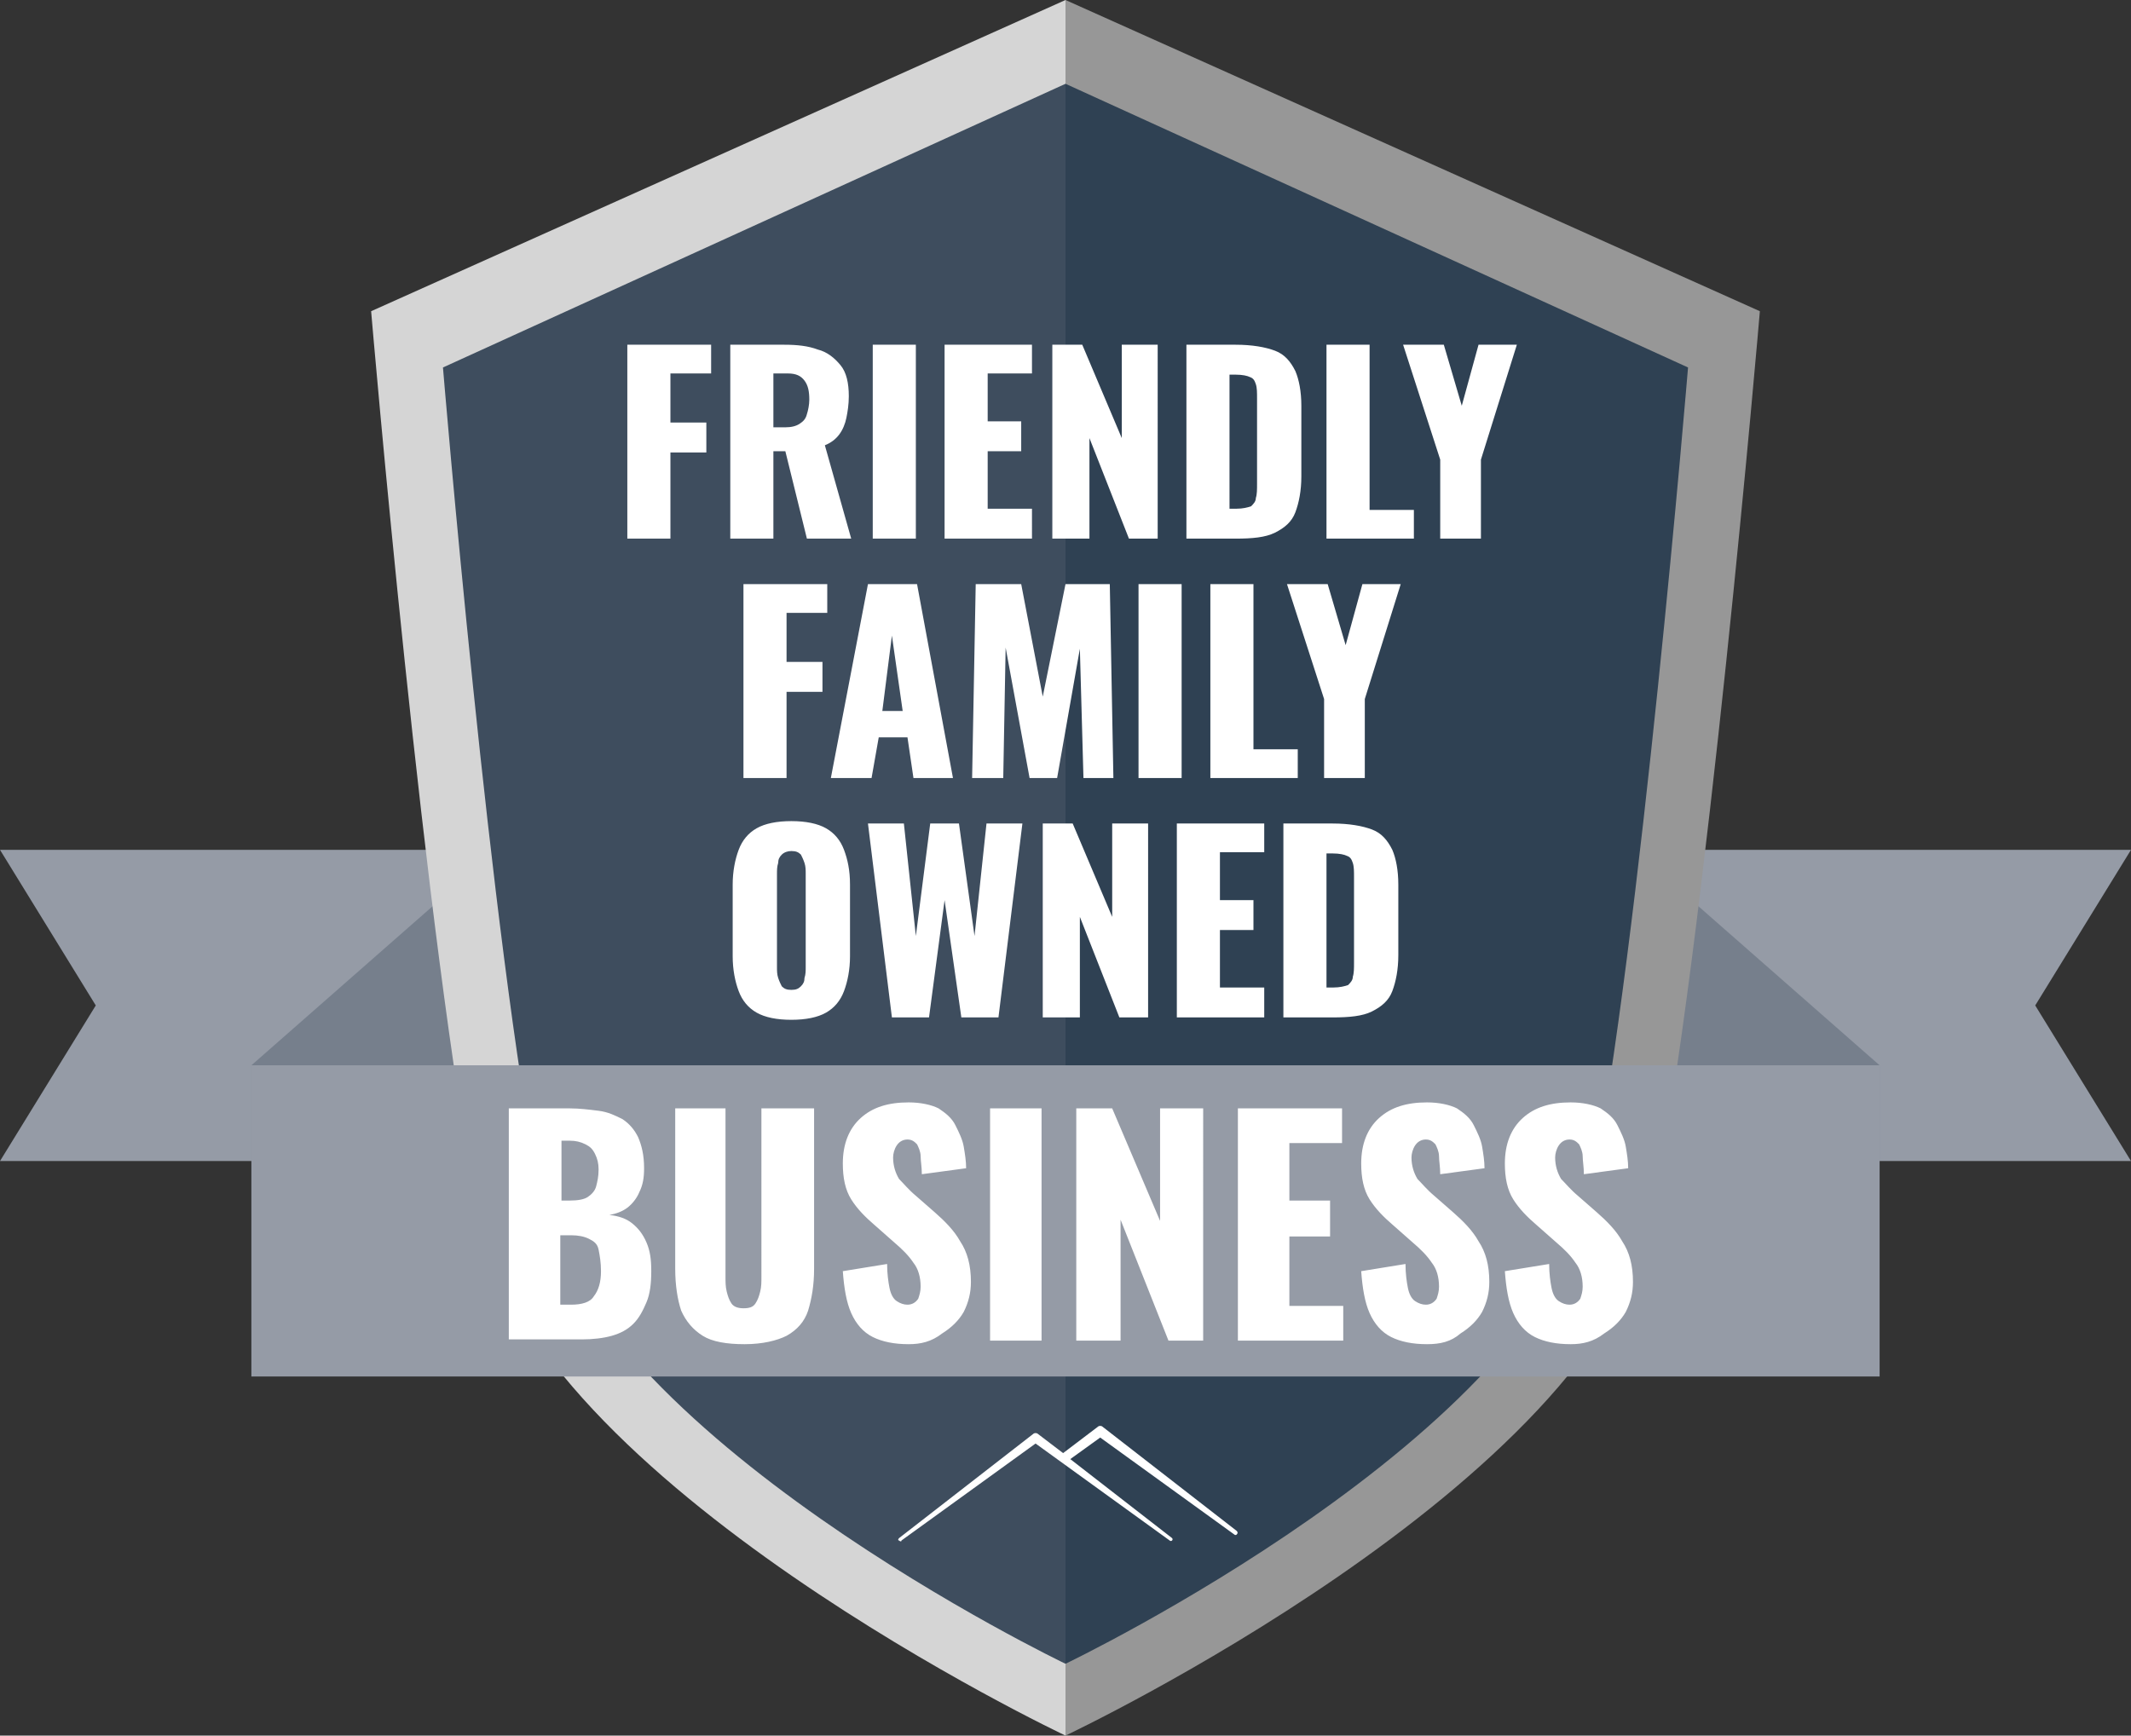 <?xml version="1.0" encoding="utf-8"?>
<!-- Generator: Adobe Illustrator 28.2.0, SVG Export Plug-In . SVG Version: 6.00 Build 0)  -->
<svg version="1.1" id="Layer_1" xmlns="http://www.w3.org/2000/svg" xmlns:xlink="http://www.w3.org/1999/xlink" x="0px" y="0px"
	 viewBox="0 0 178 145" style="enable-background:new 0 0 178 145;" xml:space="preserve">
<rect x="0" y="0" width="178" height="145" fill="#333333" stroke="none"/>
<style type="text/css">
	.st0{fill:#959BA6;}
	.st1{fill:#767F8C;}
	.st2{fill:#D5D5D5;}
	.st3{fill:#979797;}
	.st4{fill:#3E4D5E;}
	.st5{fill:#2F4153;}
	.st6{fill:#FFFFFF;}
</style>
<path class="st0" d="M0,71h178l-8,13l8,13H0l8-13L0,71z"/>
<path class="st1" d="M21,89l20.5-18v26L21,115V89z"/>
<path class="st1" d="M157,89l-20.5-18v26l20.5,18V89z"/>
<path class="st2" d="M31,26L89,0v145c0,0-44.5-21-49-43.5S31,26,31,26z"/>
<path class="st3" d="M147,26L89,0v145c0,0,44.5-21,49-43.5S147,26,147,26z"/>
<path class="st4" d="M37,30.7L89,7v132c0,0-39.9-19.1-43.9-39.6C41,78.9,37,30.7,37,30.7z"/>
<path class="st5" d="M141,30.7L89,7v132c0,0,39.9-19.1,43.9-39.6C137,78.9,141,30.7,141,30.7z"/>
<path class="st6" d="M52.4,45V28.8h7v2.4H56v4.1h3v2.5h-3V45H52.4z M61,45V28.8h4.5c1.1,0,2,0.1,2.8,0.4c0.8,0.2,1.4,0.7,1.9,1.3
	c0.5,0.6,0.7,1.5,0.7,2.6c0,0.7-0.1,1.3-0.2,1.8c-0.1,0.5-0.3,1-0.6,1.4c-0.3,0.4-0.7,0.7-1.2,0.9l2.2,7.8h-3.7l-1.8-7.3h-1V45H61z
	 M64.6,35.7h1c0.5,0,0.9-0.1,1.2-0.3c0.3-0.2,0.5-0.4,0.6-0.8c0.1-0.3,0.2-0.8,0.2-1.2c0-0.7-0.1-1.2-0.4-1.6
	c-0.3-0.4-0.7-0.6-1.4-0.6h-1.2V35.7z M72.9,45V28.8h3.6V45H72.9z M78.9,45V28.8h7.3v2.4h-3.7v4h2.8v2.5h-2.8v4.8h3.7V45H78.9z
	 M87.9,45V28.8h2.5l3.3,7.8v-7.8h3V45h-2.4l-3.3-8.4V45H87.9z M99.1,45V28.8h4.1c1.4,0,2.5,0.2,3.3,0.5c0.8,0.3,1.3,0.9,1.7,1.7
	c0.3,0.7,0.5,1.7,0.5,2.9v5.9c0,1.2-0.2,2.2-0.5,3c-0.3,0.8-0.9,1.3-1.7,1.7c-0.8,0.4-1.9,0.5-3.3,0.5H99.1z M102.7,42.5h0.6
	c0.5,0,0.9-0.1,1.2-0.2c0.2-0.2,0.4-0.4,0.4-0.7c0.1-0.3,0.1-0.7,0.1-1.2v-7.1c0-0.5,0-0.9-0.1-1.2c-0.1-0.3-0.2-0.5-0.5-0.6
	c-0.2-0.1-0.6-0.2-1.2-0.2h-0.5V42.5z M110.8,45V28.8h3.6v13.8h3.7V45H110.8z M120.3,45v-6.6l-3.1-9.6h3.4l1.5,5.1l1.4-5.1h3.2
	l-3,9.6V45H120.3z M62.1,65V48.8h7v2.4h-3.4v4.1h3v2.5h-3V65H62.1z M69.4,65l3.1-16.2h4.1l3,16.2h-3.3l-0.5-3.4h-2.4L72.8,65H69.4z
	 M73.7,59.4h1.7l-0.9-6.3L73.7,59.4z M81.2,65l0.3-16.2h3.8l1.8,9.4l1.9-9.4h3.7L93,65h-2.5l-0.3-10.8L88.3,65H86l-2-10.9L83.8,65
	H81.2z M95.1,65V48.8h3.6V65H95.1z M101.1,65V48.8h3.6v13.8h3.7V65H101.1z M110.6,65v-6.6l-3.1-9.6h3.4l1.5,5.1l1.4-5.1h3.2l-3,9.6
	V65H110.6z M66.1,85.2c-1.2,0-2.2-0.2-2.9-0.6c-0.7-0.4-1.2-1-1.5-1.8c-0.3-0.8-0.5-1.8-0.5-2.9v-6c0-1.1,0.2-2.1,0.5-2.9
	c0.3-0.8,0.8-1.4,1.5-1.8c0.7-0.4,1.7-0.6,2.9-0.6c1.2,0,2.2,0.2,2.9,0.6c0.7,0.4,1.2,1,1.5,1.8c0.3,0.8,0.5,1.7,0.5,2.9v6
	c0,1.1-0.2,2.1-0.5,2.9c-0.3,0.8-0.8,1.4-1.5,1.8C68.3,85,67.3,85.2,66.1,85.2z M66.1,82.7c0.4,0,0.6-0.1,0.8-0.3
	c0.2-0.2,0.3-0.4,0.3-0.7c0.1-0.3,0.1-0.6,0.1-0.9V73c0-0.3,0-0.6-0.1-0.9c-0.1-0.3-0.2-0.5-0.3-0.7c-0.2-0.2-0.4-0.3-0.8-0.3
	c-0.3,0-0.6,0.1-0.8,0.3c-0.2,0.2-0.3,0.4-0.3,0.7c-0.1,0.3-0.1,0.6-0.1,0.9v7.8c0,0.3,0,0.6,0.1,0.9c0.1,0.3,0.2,0.5,0.3,0.7
	C65.5,82.6,65.7,82.7,66.1,82.7z M74.5,85l-2-16.2h3l1,9.4l1.2-9.4h2.4l1.3,9.4l1-9.4h3L83.4,85h-3.1l-1.4-9.8L77.6,85H74.5z
	 M87.1,85V68.8h2.5l3.3,7.8v-7.8h3V85h-2.4l-3.3-8.4V85H87.1z M98.3,85V68.8h7.3v2.4h-3.7v4h2.8v2.5h-2.8v4.8h3.7V85H98.3z
	 M107.2,85V68.8h4.1c1.4,0,2.5,0.2,3.3,0.5c0.8,0.3,1.3,0.9,1.7,1.7c0.3,0.7,0.5,1.7,0.5,2.9v5.9c0,1.2-0.2,2.2-0.5,3
	c-0.3,0.8-0.9,1.3-1.7,1.7c-0.8,0.4-1.9,0.5-3.3,0.5H107.2z M110.8,82.5h0.6c0.5,0,0.9-0.1,1.2-0.2c0.2-0.2,0.4-0.4,0.4-0.7
	c0.1-0.3,0.1-0.7,0.1-1.2v-7.1c0-0.5,0-0.9-0.1-1.2c-0.1-0.3-0.2-0.5-0.5-0.6c-0.2-0.1-0.6-0.2-1.2-0.2h-0.5V82.5z"/>
<rect x="21" y="89" class="st0" width="136" height="26"/>
<path class="st6" d="M42.5,112V92.6h5.1c0.8,0,1.6,0.1,2.4,0.2c0.8,0.1,1.4,0.4,2,0.7c0.6,0.4,1,0.9,1.3,1.5
	c0.3,0.7,0.5,1.5,0.5,2.6c0,0.8-0.1,1.4-0.4,2c-0.2,0.5-0.6,1-1,1.3c-0.4,0.3-0.9,0.5-1.5,0.6c0.8,0.1,1.4,0.3,1.9,0.7
	c0.5,0.4,0.9,0.9,1.2,1.6c0.3,0.7,0.4,1.4,0.4,2.4c0,1-0.1,1.9-0.4,2.6c-0.3,0.7-0.6,1.3-1.1,1.8c-0.5,0.5-1.1,0.8-1.8,1
	c-0.7,0.2-1.6,0.3-2.5,0.3H42.5z M46.8,109h0.9c0.9,0,1.6-0.2,1.9-0.7c0.4-0.5,0.6-1.2,0.6-2.1c0-0.7-0.1-1.3-0.2-1.8
	s-0.4-0.7-0.8-0.9c-0.4-0.2-0.9-0.3-1.5-0.3h-0.9V109z M46.8,100.3h0.8c0.7,0,1.2-0.1,1.5-0.3c0.3-0.2,0.6-0.5,0.7-0.9
	c0.1-0.4,0.2-0.8,0.2-1.4c0-0.5-0.1-0.9-0.3-1.3c-0.2-0.4-0.4-0.6-0.8-0.8c-0.4-0.2-0.8-0.3-1.3-0.3h-0.7V100.3z M62.2,112.3
	c-1.5,0-2.7-0.2-3.5-0.7c-0.8-0.5-1.4-1.2-1.8-2.1c-0.3-0.9-0.5-2.1-0.5-3.5V92.6h4.2v14.1c0,0.4,0,0.8,0.1,1.2
	c0.1,0.4,0.2,0.7,0.4,1c0.2,0.3,0.6,0.4,1,0.4c0.5,0,0.8-0.1,1-0.4c0.2-0.3,0.3-0.6,0.4-1c0.1-0.4,0.1-0.8,0.1-1.2V92.6H68V106
	c0,1.4-0.2,2.5-0.5,3.5c-0.3,0.9-0.9,1.6-1.8,2.1C64.9,112,63.7,112.3,62.2,112.3z M75.9,112.3c-1.2,0-2.2-0.2-3-0.6
	c-0.8-0.4-1.4-1.1-1.8-2c-0.4-0.9-0.6-2.1-0.7-3.5l3.7-0.6c0,0.8,0.1,1.5,0.2,2c0.1,0.5,0.3,0.9,0.6,1.1c0.3,0.2,0.6,0.3,0.9,0.3
	c0.4,0,0.7-0.2,0.9-0.5c0.1-0.3,0.2-0.6,0.2-1c0-0.8-0.2-1.5-0.6-2c-0.4-0.6-0.9-1.1-1.6-1.7l-1.7-1.5c-0.7-0.6-1.4-1.3-1.9-2.1
	c-0.5-0.8-0.7-1.8-0.7-3c0-1.6,0.5-2.9,1.5-3.8c1-0.9,2.3-1.3,4-1.3c1,0,1.9,0.2,2.5,0.5c0.6,0.4,1.1,0.8,1.4,1.4
	c0.3,0.6,0.6,1.2,0.7,1.8c0.1,0.6,0.2,1.2,0.2,1.8l-3.7,0.5c0-0.6-0.1-1.1-0.1-1.5c0-0.4-0.2-0.8-0.3-1c-0.2-0.2-0.4-0.4-0.8-0.4
	c-0.4,0-0.7,0.2-0.9,0.5c-0.2,0.3-0.3,0.7-0.3,1c0,0.7,0.2,1.3,0.5,1.8c0.4,0.4,0.8,0.9,1.4,1.4l1.6,1.4c0.8,0.7,1.6,1.5,2.1,2.4
	c0.6,0.9,0.9,2,0.9,3.4c0,0.9-0.2,1.7-0.6,2.5c-0.4,0.7-1,1.3-1.8,1.8C77.8,112.1,76.9,112.3,75.9,112.3z M82.7,112V92.6H87V112
	H82.7z M89.9,112V92.6h3l4,9.4v-9.4h3.6V112h-2.9l-4-10.1V112H89.9z M103.4,112V92.6h8.7v2.9h-4.4v4.8h3.4v3h-3.4v5.8h4.5v2.9H103.4
	z M119.2,112.3c-1.2,0-2.2-0.2-3-0.6c-0.8-0.4-1.4-1.1-1.8-2c-0.4-0.9-0.6-2.1-0.7-3.5l3.7-0.6c0,0.8,0.1,1.5,0.2,2
	c0.1,0.5,0.3,0.9,0.6,1.1c0.3,0.2,0.6,0.3,0.9,0.3c0.4,0,0.7-0.2,0.9-0.5c0.1-0.3,0.2-0.6,0.2-1c0-0.8-0.2-1.5-0.6-2
	c-0.4-0.6-0.9-1.1-1.6-1.7l-1.7-1.5c-0.7-0.6-1.4-1.3-1.9-2.1c-0.5-0.8-0.7-1.8-0.7-3c0-1.6,0.5-2.9,1.5-3.8c1-0.9,2.3-1.3,4-1.3
	c1,0,1.9,0.2,2.5,0.5c0.6,0.4,1.1,0.8,1.4,1.4c0.3,0.6,0.6,1.2,0.7,1.8c0.1,0.6,0.2,1.2,0.2,1.8l-3.7,0.5c0-0.6-0.1-1.1-0.1-1.5
	c0-0.4-0.2-0.8-0.3-1c-0.2-0.2-0.4-0.4-0.8-0.4c-0.4,0-0.7,0.2-0.9,0.5c-0.2,0.3-0.3,0.7-0.3,1c0,0.7,0.2,1.3,0.5,1.8
	c0.4,0.4,0.8,0.9,1.4,1.4l1.6,1.4c0.8,0.7,1.6,1.5,2.1,2.4c0.6,0.9,0.9,2,0.9,3.4c0,0.9-0.2,1.7-0.6,2.5c-0.4,0.7-1,1.3-1.8,1.8
	C121.2,112.1,120.3,112.3,119.2,112.3z M131.2,112.3c-1.2,0-2.2-0.2-3-0.6c-0.8-0.4-1.4-1.1-1.8-2c-0.4-0.9-0.6-2.1-0.7-3.5l3.7-0.6
	c0,0.8,0.1,1.5,0.2,2c0.1,0.5,0.3,0.9,0.6,1.1c0.3,0.2,0.6,0.3,0.9,0.3c0.4,0,0.7-0.2,0.9-0.5c0.1-0.3,0.2-0.6,0.2-1
	c0-0.8-0.2-1.5-0.6-2c-0.4-0.6-0.9-1.1-1.6-1.7l-1.7-1.5c-0.7-0.6-1.4-1.3-1.9-2.1c-0.5-0.8-0.7-1.8-0.7-3c0-1.6,0.5-2.9,1.5-3.8
	c1-0.9,2.3-1.3,4-1.3c1,0,1.9,0.2,2.5,0.5c0.6,0.4,1.1,0.8,1.4,1.4c0.3,0.6,0.6,1.2,0.7,1.8c0.1,0.6,0.2,1.2,0.2,1.8l-3.7,0.5
	c0-0.6-0.1-1.1-0.1-1.5c0-0.4-0.2-0.8-0.3-1c-0.2-0.2-0.4-0.4-0.8-0.4c-0.4,0-0.7,0.2-0.9,0.5c-0.2,0.3-0.3,0.7-0.3,1
	c0,0.7,0.2,1.3,0.5,1.8c0.4,0.4,0.8,0.9,1.4,1.4l1.6,1.4c0.8,0.7,1.6,1.5,2.1,2.4c0.6,0.9,0.9,2,0.9,3.4c0,0.9-0.2,1.7-0.6,2.5
	c-0.4,0.7-1,1.3-1.8,1.8C133.1,112.1,132.2,112.3,131.2,112.3z"/>
<g>
	<path class="st6" d="M103.3,127.9l-11.2-8.7c-0.1-0.1-0.3-0.1-0.4,0l-2.9,2.2l-2.1-1.6c-0.1-0.1-0.3-0.1-0.4,0l-11.2,8.7
		c-0.1,0.1-0.1,0.2,0,0.2c0.1,0.1,0.2,0.1,0.2,0l11.2-8.1l11.2,8.1c0.1,0.1,0.2,0,0.2,0c0.1-0.1,0-0.2,0-0.2l-8.5-6.6l2.5-1.8
		l11.2,8.1c0.1,0.1,0.2,0,0.2,0C103.4,128.1,103.4,128,103.3,127.9"/>
</g>
</svg>
